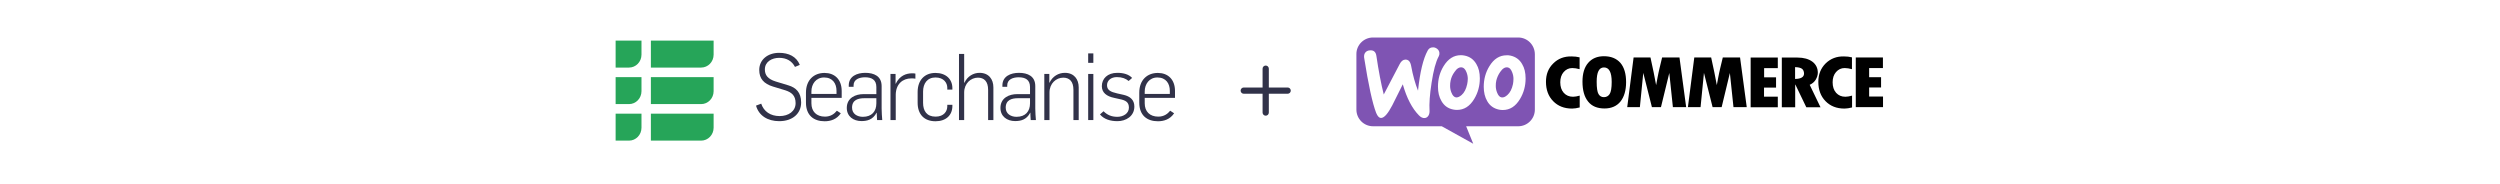 <?xml version="1.0" encoding="UTF-8"?> <svg xmlns="http://www.w3.org/2000/svg" width="800" height="59" viewBox="0 0 800 59" fill="none"> <g clip-path="url(#clip0_0_41)"> <path d="M208.282 45H224.366C226.57 45 228.357 43.149 228.357 40.865V36.378H208.282V45Z" fill="#26A559"></path> <path d="M208.282 33.31H224.366C226.57 33.31 228.357 31.458 228.357 29.175V24.688H208.282V33.31Z" fill="#26A559"></path> <path d="M208.282 21.623H224.366C226.57 21.623 228.357 19.773 228.357 17.489V13.001H208.282V21.623Z" fill="#26A559"></path> <path d="M197 21.623H201.286C203.489 21.623 205.276 19.773 205.276 17.489V13.001H197V21.623Z" fill="#26A559"></path> <path d="M197 33.31H201.286C203.489 33.31 205.276 31.458 205.276 29.175V24.688H197V33.31Z" fill="#26A559"></path> <path d="M197 45H201.286C203.489 45 205.276 43.149 205.276 40.865V36.378H197V45Z" fill="#26A559"></path> <path d="M241.928 33.797L243.586 33.174C244.415 35.663 246.531 37.145 249.475 37.145C252.363 37.145 254.592 35.574 254.592 32.997C254.592 30.508 253.22 29.531 251.334 28.908L247.331 27.693C244.443 26.805 242.957 25.175 242.957 22.39C242.957 19.072 245.702 16.909 249.303 16.909C252.363 16.909 254.85 18.064 255.936 20.761L254.392 21.413C253.449 19.576 251.763 18.509 249.332 18.509C247.074 18.509 244.758 19.695 244.758 22.213C244.758 23.961 245.587 25.265 248.275 26.094L252.276 27.309C254.678 28.019 256.365 29.56 256.365 32.788C256.365 36.315 253.649 38.774 249.36 38.774C245.645 38.774 242.814 36.996 241.928 33.797" fill="#313249"></path> <path d="M267.684 30.064V29.057C267.684 26.745 266.455 24.791 263.711 24.791C261.109 24.791 259.651 26.894 259.651 29.264V30.064H267.684ZM257.907 32.849V29.649C257.907 25.59 260.451 23.338 263.853 23.338C267.027 23.338 269.343 25.353 269.343 29.146V31.308H259.651V33.055C259.651 35.663 261.252 37.323 263.996 37.323C265.827 37.323 267.027 36.404 267.799 35.426L269.056 36.256C267.742 38.211 265.769 38.804 263.882 38.804C260.394 38.804 257.907 36.907 257.907 32.849" fill="#313249"></path> <path d="M280.434 33.085V31.427H276.603C274.66 31.427 272.658 31.93 272.658 34.449C272.658 36.434 274.316 37.381 276.118 37.381C278.976 37.381 280.434 35.633 280.434 33.085ZM270.972 34.537C270.972 31.218 273.916 30.123 276.26 30.123H280.434V27.842C280.434 25.531 278.948 24.731 276.803 24.731C275.031 24.731 273.144 25.383 273.144 27.309V27.783H271.601V27.338C271.601 24.405 274.231 23.309 276.89 23.309C279.662 23.309 282.121 24.346 282.121 27.545V34.715C282.121 35.575 282.236 37.767 282.321 38.418H280.663C280.606 37.915 280.548 36.523 280.548 36.078H280.491C279.32 38.359 277.404 38.744 275.66 38.744C273.087 38.744 270.972 37.263 270.972 34.537" fill="#313249"></path> <path d="M284.951 23.664H286.581V26.804H286.638C287.896 24.168 290.012 23.457 291.927 23.457C292.27 23.457 292.642 23.486 292.928 23.546V25.175C292.442 25.086 291.955 25.086 291.612 25.086C288.868 25.086 286.724 26.864 286.638 30.212V38.418H284.951V23.664Z" fill="#313249"></path> <path d="M293.642 32.879V29.442C293.642 25.62 295.9 23.338 299.33 23.338C302.675 23.338 304.762 25.294 304.762 28.228V28.672H303.133V28.078C303.133 26.568 302.047 24.791 299.359 24.791C296.701 24.791 295.385 26.746 295.385 29.323V32.908C295.385 35.485 296.557 37.323 299.387 37.323C302.075 37.323 303.133 35.575 303.133 34.034V33.53H304.762V33.916C304.762 36.848 302.733 38.803 299.359 38.803C295.814 38.803 293.642 36.671 293.642 32.879Z" fill="#313249"></path> <path d="M306.877 17.265H308.535V26.479H308.621C309.593 24.375 311.509 23.308 313.454 23.308C316.426 23.308 317.884 25.383 317.884 27.96V38.418H316.197V28.76C316.197 26.005 314.883 24.85 312.938 24.85C310.68 24.85 308.535 26.687 308.535 29.59V38.418H306.877V17.265" fill="#313249"></path> <path d="M329.604 33.085V31.427H325.773C323.829 31.427 321.827 31.93 321.827 34.449C321.827 36.434 323.486 37.381 325.287 37.381C328.146 37.381 329.604 35.633 329.604 33.085V33.085ZM320.141 34.537C320.141 31.218 323.086 30.123 325.429 30.123H329.604V27.842C329.604 25.531 328.117 24.731 325.973 24.731C324.2 24.731 322.314 25.383 322.314 27.309V27.783H320.769V27.338C320.769 24.405 323.401 23.309 326.059 23.309C328.831 23.309 331.29 24.346 331.29 27.545V34.715C331.29 35.575 331.405 37.767 331.491 38.418H329.832C329.775 37.915 329.718 36.523 329.718 36.078H329.661C328.489 38.359 326.573 38.744 324.829 38.744C322.257 38.744 320.141 37.263 320.141 34.537" fill="#313249"></path> <path d="M334.179 23.664H335.78V26.479H335.838C336.837 24.375 338.753 23.308 340.755 23.308C343.727 23.308 345.186 25.383 345.186 27.96V38.418H343.499V28.76C343.499 26.005 342.184 24.85 340.24 24.85C337.981 24.85 335.838 26.687 335.838 29.59V38.418H334.179V23.664" fill="#313249"></path> <path d="M348.215 23.664H349.873V38.418H348.215V23.664ZM348.215 17.087H349.873V20.11H348.215V17.087Z" fill="#313249"></path> <path d="M351.989 36.611L353.132 35.603C354.333 36.789 355.676 37.382 357.563 37.382C359.393 37.382 361.251 36.345 361.251 34.448C361.251 32.641 360.165 32.078 358.192 31.693L356.62 31.337C354.104 30.834 352.589 29.649 352.589 27.575C352.589 25.175 354.39 23.308 357.535 23.308C359.536 23.308 361.194 23.783 362.28 24.938L361.165 25.916C360.251 25.145 359.078 24.672 357.392 24.672C355.504 24.672 354.247 25.768 354.247 27.279C354.247 28.82 355.39 29.412 357.477 29.885L359.593 30.36C361.594 30.834 362.995 31.93 362.995 34.092C362.995 37.204 360.28 38.774 357.592 38.774C355.333 38.774 353.304 38.182 351.989 36.611Z" fill="#313249"></path> <path d="M374.344 30.064V29.057C374.344 26.745 373.115 24.791 370.37 24.791C367.768 24.791 366.31 26.894 366.31 29.264V30.064H374.344ZM364.566 32.849V29.649C364.566 25.59 367.111 23.338 370.513 23.338C373.686 23.338 376.002 25.353 376.002 29.146V31.308H366.31V33.055C366.31 35.663 367.911 37.323 370.656 37.323C372.486 37.323 373.686 36.404 374.458 35.426L375.716 36.256C374.401 38.211 372.429 38.804 370.541 38.804C367.054 38.804 364.566 36.907 364.566 32.849Z" fill="#313249"></path> </g> <path fill-rule="evenodd" clip-rule="evenodd" d="M406.025 21.976C406.025 21.423 405.577 20.976 405.025 20.976C404.472 20.976 404.025 21.423 404.025 21.976L404.025 28L398 28C397.448 28 397 28.448 397 29C397 29.552 397.448 30 398 30L404.025 30V36.024C404.025 36.577 404.472 37.024 405.025 37.024C405.577 37.024 406.025 36.577 406.025 36.024V30L412.049 30C412.601 30 413.049 29.552 413.049 29C413.049 28.448 412.601 28 412.049 28L406.025 28V21.976Z" fill="#313249"></path> <path fill-rule="evenodd" clip-rule="evenodd" d="M485.823 12H439.348C436.419 12 434.016 14.403 434.049 17.332V35.073C434.049 38.002 436.419 40.405 439.381 40.405H461.368L471.439 46L469.168 40.405H485.823C488.752 40.405 491.155 38.035 491.155 35.073V17.332C491.122 14.37 488.752 12 485.823 12ZM438.361 16.114C437.703 16.147 437.209 16.41 436.88 16.838C436.551 17.266 436.452 17.793 436.518 18.418C437.9 27.173 439.184 33.065 440.369 36.126C440.829 37.245 441.356 37.772 442.014 37.739C443.002 37.673 444.154 36.323 445.536 33.69C446.26 32.209 447.379 29.971 448.893 26.976C450.144 31.386 451.888 34.711 454.061 36.916C454.653 37.541 455.312 37.837 455.904 37.772C456.431 37.739 456.858 37.442 457.155 36.916C457.385 36.488 457.484 35.961 457.451 35.369C457.319 33.229 457.517 30.267 458.109 26.482C458.702 22.565 459.459 19.735 460.38 18.056C460.578 17.694 460.644 17.365 460.611 16.937C460.578 16.41 460.314 15.95 459.887 15.62C459.459 15.291 458.965 15.094 458.405 15.16C457.714 15.193 457.221 15.522 456.858 16.18C455.41 18.813 454.39 23.092 453.765 29.017C452.876 26.778 452.119 24.145 451.559 21.051C451.296 19.669 450.671 19.011 449.65 19.076C448.959 19.109 448.367 19.603 447.906 20.492L442.804 30.234C441.948 26.844 441.159 22.73 440.434 17.826C440.237 16.575 439.546 16.015 438.361 16.114ZM483.354 17.793C485 18.155 486.251 19.044 487.073 20.492C487.83 21.742 488.192 23.256 488.192 25.1C488.192 27.502 487.6 29.708 486.382 31.715C484.967 34.052 483.157 35.204 480.886 35.204C480.491 35.204 480.063 35.171 479.635 35.073C477.989 34.711 476.738 33.822 475.916 32.374C475.159 31.09 474.797 29.543 474.797 27.766C474.797 25.363 475.389 23.158 476.607 21.183C478.022 18.846 479.865 17.694 482.103 17.694C482.465 17.661 482.893 17.694 483.354 17.793ZM482.367 30.399C483.222 29.642 483.815 28.49 484.144 26.943C484.243 26.416 484.309 25.824 484.309 25.231C484.309 24.54 484.177 23.816 483.881 23.092C483.519 22.17 483.058 21.677 482.498 21.578C481.643 21.413 480.853 21.874 480.063 23.026C479.437 23.915 479.042 24.836 478.812 25.791C478.68 26.317 478.647 26.91 478.647 27.502C478.647 28.194 478.779 28.918 479.075 29.642C479.437 30.563 479.898 31.057 480.458 31.156C481.05 31.288 481.676 31.024 482.367 30.399ZM472.427 20.492C471.571 19.011 470.32 18.122 468.707 17.793C468.28 17.694 467.852 17.661 467.457 17.661C465.219 17.661 463.408 18.813 461.96 21.15C460.742 23.125 460.15 25.33 460.15 27.733C460.15 29.543 460.512 31.057 461.269 32.341C462.125 33.822 463.342 34.711 464.988 35.04C465.416 35.138 465.844 35.171 466.239 35.171C468.51 35.171 470.32 34.019 471.736 31.683C472.953 29.675 473.546 27.47 473.546 25.067C473.546 23.256 473.184 21.742 472.427 20.492ZM469.497 26.943C469.168 28.49 468.576 29.642 467.72 30.399C467.029 30.991 466.403 31.255 465.844 31.156C465.284 31.024 464.824 30.563 464.462 29.642C464.165 28.918 464.034 28.194 464.034 27.502C464.034 26.91 464.067 26.35 464.198 25.791C464.396 24.836 464.791 23.915 465.449 23.026C466.206 21.874 467.029 21.413 467.885 21.578C468.444 21.71 468.905 22.17 469.267 23.092C469.563 23.816 469.695 24.54 469.695 25.231C469.662 25.824 469.629 26.416 469.497 26.943Z" fill="#7F54B3"></path> <path fill-rule="evenodd" clip-rule="evenodd" d="M497.047 20.295C495.467 21.842 494.71 23.784 494.71 26.186C494.71 28.721 495.467 30.794 497.014 32.374C498.561 33.954 500.568 34.744 503.07 34.744C503.794 34.744 504.617 34.612 505.506 34.382V30.597C504.683 30.827 503.992 30.959 503.366 30.959C502.115 30.959 501.161 30.531 500.404 29.708C499.647 28.852 499.285 27.733 499.285 26.318C499.285 25.001 499.647 23.882 500.371 23.059C501.128 22.204 502.017 21.776 503.136 21.776C503.86 21.776 504.617 21.907 505.473 22.138V18.353C504.716 18.155 503.827 18.056 502.938 18.056C500.568 17.991 498.594 18.748 497.047 20.295ZM513.24 17.991C511.101 17.991 509.422 18.715 508.204 20.13C506.987 21.545 506.394 23.553 506.394 26.12C506.394 28.885 506.987 31.025 508.204 32.506C509.389 33.987 511.134 34.711 513.438 34.711C515.643 34.711 517.355 33.954 518.539 32.506C519.724 31.025 520.35 28.951 520.35 26.285C520.35 23.619 519.757 21.578 518.539 20.13C517.256 18.682 515.511 17.991 513.24 17.991ZM515.083 30.103C514.656 30.761 514.03 31.09 513.24 31.09C512.483 31.09 511.924 30.761 511.529 30.103C511.134 29.445 510.936 28.128 510.936 26.153C510.936 23.092 511.693 21.578 513.273 21.578C514.919 21.578 515.742 23.125 515.742 26.219C515.742 28.161 515.511 29.445 515.083 30.103ZM531.87 18.419L531.014 21.973C530.816 22.895 530.586 23.817 530.421 24.771L529.961 27.239C529.533 24.771 528.907 21.842 528.15 18.386H522.752L520.712 34.283H524.76L525.846 23.323L528.611 34.283H531.507L534.174 23.356L535.325 34.283H539.571L537.432 18.386H531.87V18.419ZM551.289 18.419L550.433 21.973C550.235 22.895 550.005 23.817 549.84 24.771L549.38 27.239C548.952 24.771 548.326 21.842 547.569 18.386H542.172L540.131 34.283H544.179L545.265 23.323L548.03 34.283H550.927L553.56 23.356L554.712 34.283H558.958L556.818 18.386H551.289V18.419ZM564.52 28.029H568.338V24.738H564.52V21.809H568.898V18.419H560.208V34.316H568.898V30.926H564.487V28.029H564.52ZM581.01 25.528C581.438 24.804 581.701 24.047 581.701 23.29C581.701 21.809 581.109 20.591 579.957 19.735C578.805 18.879 577.192 18.419 575.184 18.419H570.181V34.316H574.46V27.075H574.526L578.015 34.316H582.557L579.101 27.141C579.924 26.779 580.549 26.252 581.01 25.528ZM574.427 25.265V21.48C575.447 21.512 576.172 21.677 576.632 22.006C577.06 22.335 577.291 22.862 577.291 23.586C577.258 24.672 576.303 25.232 574.427 25.265ZM584.203 20.295C582.656 21.842 581.866 23.784 581.866 26.186C581.866 28.721 582.623 30.794 584.17 32.374C585.717 33.954 587.724 34.744 590.226 34.744C590.95 34.744 591.773 34.612 592.661 34.382V30.597C591.839 30.827 591.147 30.959 590.522 30.959C589.271 30.959 588.317 30.531 587.56 29.708C586.803 28.852 586.441 27.733 586.441 26.318C586.441 25.001 586.803 23.882 587.527 23.059C588.284 22.204 589.173 21.776 590.292 21.776C591.016 21.776 591.773 21.907 592.628 22.138V18.353C591.871 18.155 590.983 18.056 590.094 18.056C587.757 17.991 585.782 18.748 584.203 20.295ZM598.125 30.893V27.997H601.943V24.705H598.125V21.776H602.536V18.386H593.846V34.283H602.568V30.893H598.125Z" fill="black"></path> <defs> <clipPath id="clip0_0_41"> <rect width="179" height="32" fill="white" transform="translate(197 13)"></rect> </clipPath> </defs> </svg> 